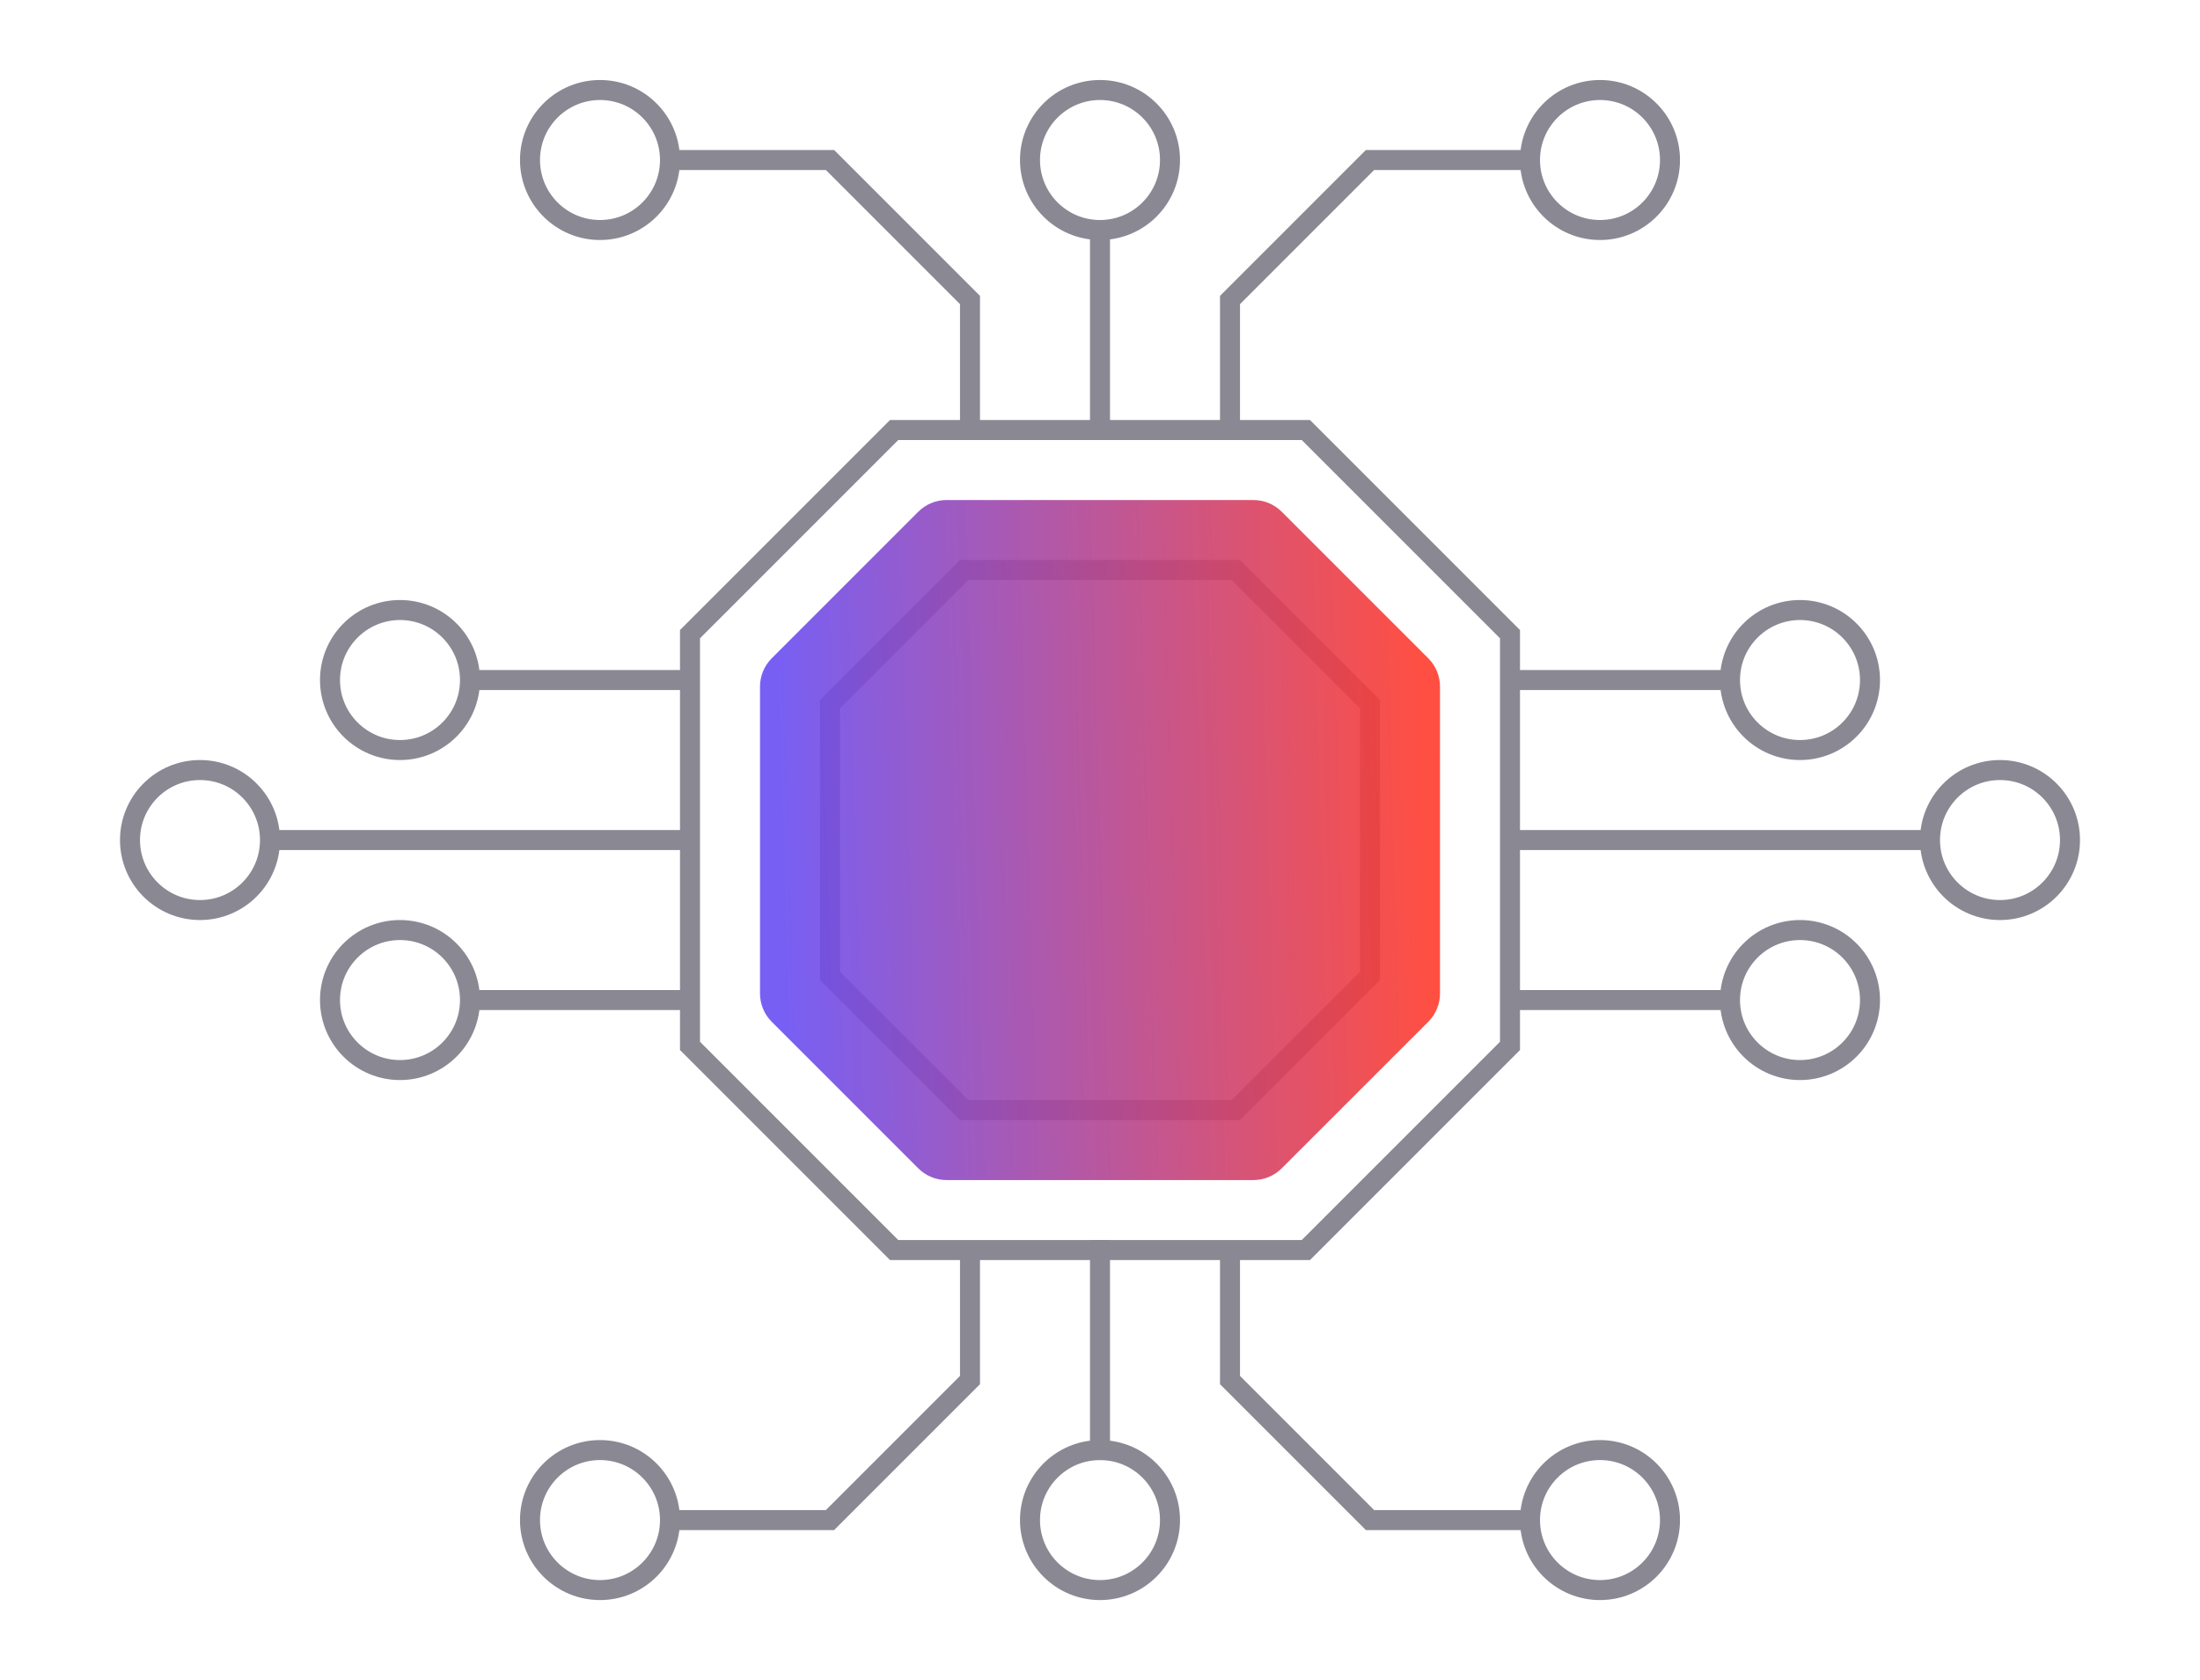 <svg width="110" height="84" viewBox="0 0 110 84" fill="none" xmlns="http://www.w3.org/2000/svg">
<path d="M14 42H34" stroke="#8A8893" stroke-linecap="square"/>
<path d="M76 42H96" stroke="#8A8893" stroke-linecap="square"/>
<path d="M24 50L34 50" stroke="#8A8893" stroke-linecap="square"/>
<path d="M76 50L86 50" stroke="#8A8893" stroke-linecap="square"/>
<path d="M24 34L34 34" stroke="#8A8893" stroke-linecap="square"/>
<path d="M76 34L86 34" stroke="#8A8893" stroke-linecap="square"/>
<path d="M34.5 31.707L44.707 21.5H55H65.293L75.5 31.707V42V52.293L65.293 62.5H55H44.707L34.5 52.293V42V31.707Z" stroke="#8A8893" stroke-linecap="round"/>
<path d="M41.5 35.207L48.207 28.5H55H61.793L68.5 35.207V42V48.793L61.793 55.5H55H48.207L41.5 48.793V42V35.207Z" stroke="#8A8893" stroke-linecap="round"/>
<path opacity="0.9" d="M45.914 25.586C46.289 25.211 46.798 25 47.328 25H55H62.672C63.202 25 63.711 25.211 64.086 25.586L71.414 32.914C71.789 33.289 72 33.798 72 34.328V42V49.672C72 50.202 71.789 50.711 71.414 51.086L64.086 58.414C63.711 58.789 63.202 59 62.672 59H55H47.328C46.798 59 46.289 58.789 45.914 58.414L38.586 51.086C38.211 50.711 38 50.202 38 49.672V42V34.328C38 33.798 38.211 33.289 38.586 32.914L45.914 25.586Z" fill="url(#paint0_linear_5675_66703)"/>
<circle cx="20" cy="34" r="3.5" stroke="#8A8893" stroke-linecap="round"/>
<circle cx="90" cy="34" r="3.5" stroke="#8A8893" stroke-linecap="round"/>
<circle cx="20" cy="50" r="3.5" stroke="#8A8893" stroke-linecap="round"/>
<circle cx="10" cy="42" r="3.5" stroke="#8A8893" stroke-linecap="round"/>
<circle cx="100" cy="42" r="3.5" stroke="#8A8893" stroke-linecap="round"/>
<circle cx="90" cy="50" r="3.5" stroke="#8A8893" stroke-linecap="round"/>
<path d="M33.5 8H41.5L48.5 15V21" stroke="#8A8893" stroke-linecap="square"/>
<path d="M76.5 8H68.5L61.5 15V21" stroke="#8A8893" stroke-linecap="square"/>
<path d="M55 11.5V21.5" stroke="#8A8893" stroke-linecap="square"/>
<circle cx="55" cy="8" r="3.5" stroke="#8A8893" stroke-linecap="round"/>
<circle cx="30" cy="8" r="3.5" stroke="#8A8893" stroke-linecap="round"/>
<circle cx="80" cy="8" r="3.5" stroke="#8A8893" stroke-linecap="round"/>
<path d="M33.5 76H41.5L48.5 69V63" stroke="#8A8893" stroke-linecap="square"/>
<path d="M76.5 76H68.5L61.5 69V63" stroke="#8A8893" stroke-linecap="square"/>
<path d="M55 72.5V62.5" stroke="#8A8893" stroke-linecap="square"/>
<circle cx="4" cy="4" r="3.5" transform="matrix(1 0 0 -1 51 80)" stroke="#8A8893" stroke-linecap="round"/>
<circle cx="4" cy="4" r="3.5" transform="matrix(1 0 0 -1 26 80)" stroke="#8A8893" stroke-linecap="round"/>
<circle cx="4" cy="4" r="3.5" transform="matrix(1 0 0 -1 76 80)" stroke="#8A8893" stroke-linecap="round"/>
<defs>
<linearGradient id="paint0_linear_5675_66703" x1="71.16" y1="35.321" x2="38.771" y2="36.271" gradientUnits="userSpaceOnUse">
<stop stop-color="#FF3C2E"/>
<stop offset="1" stop-color="#694EF3"/>
</linearGradient>
</defs>
</svg>
